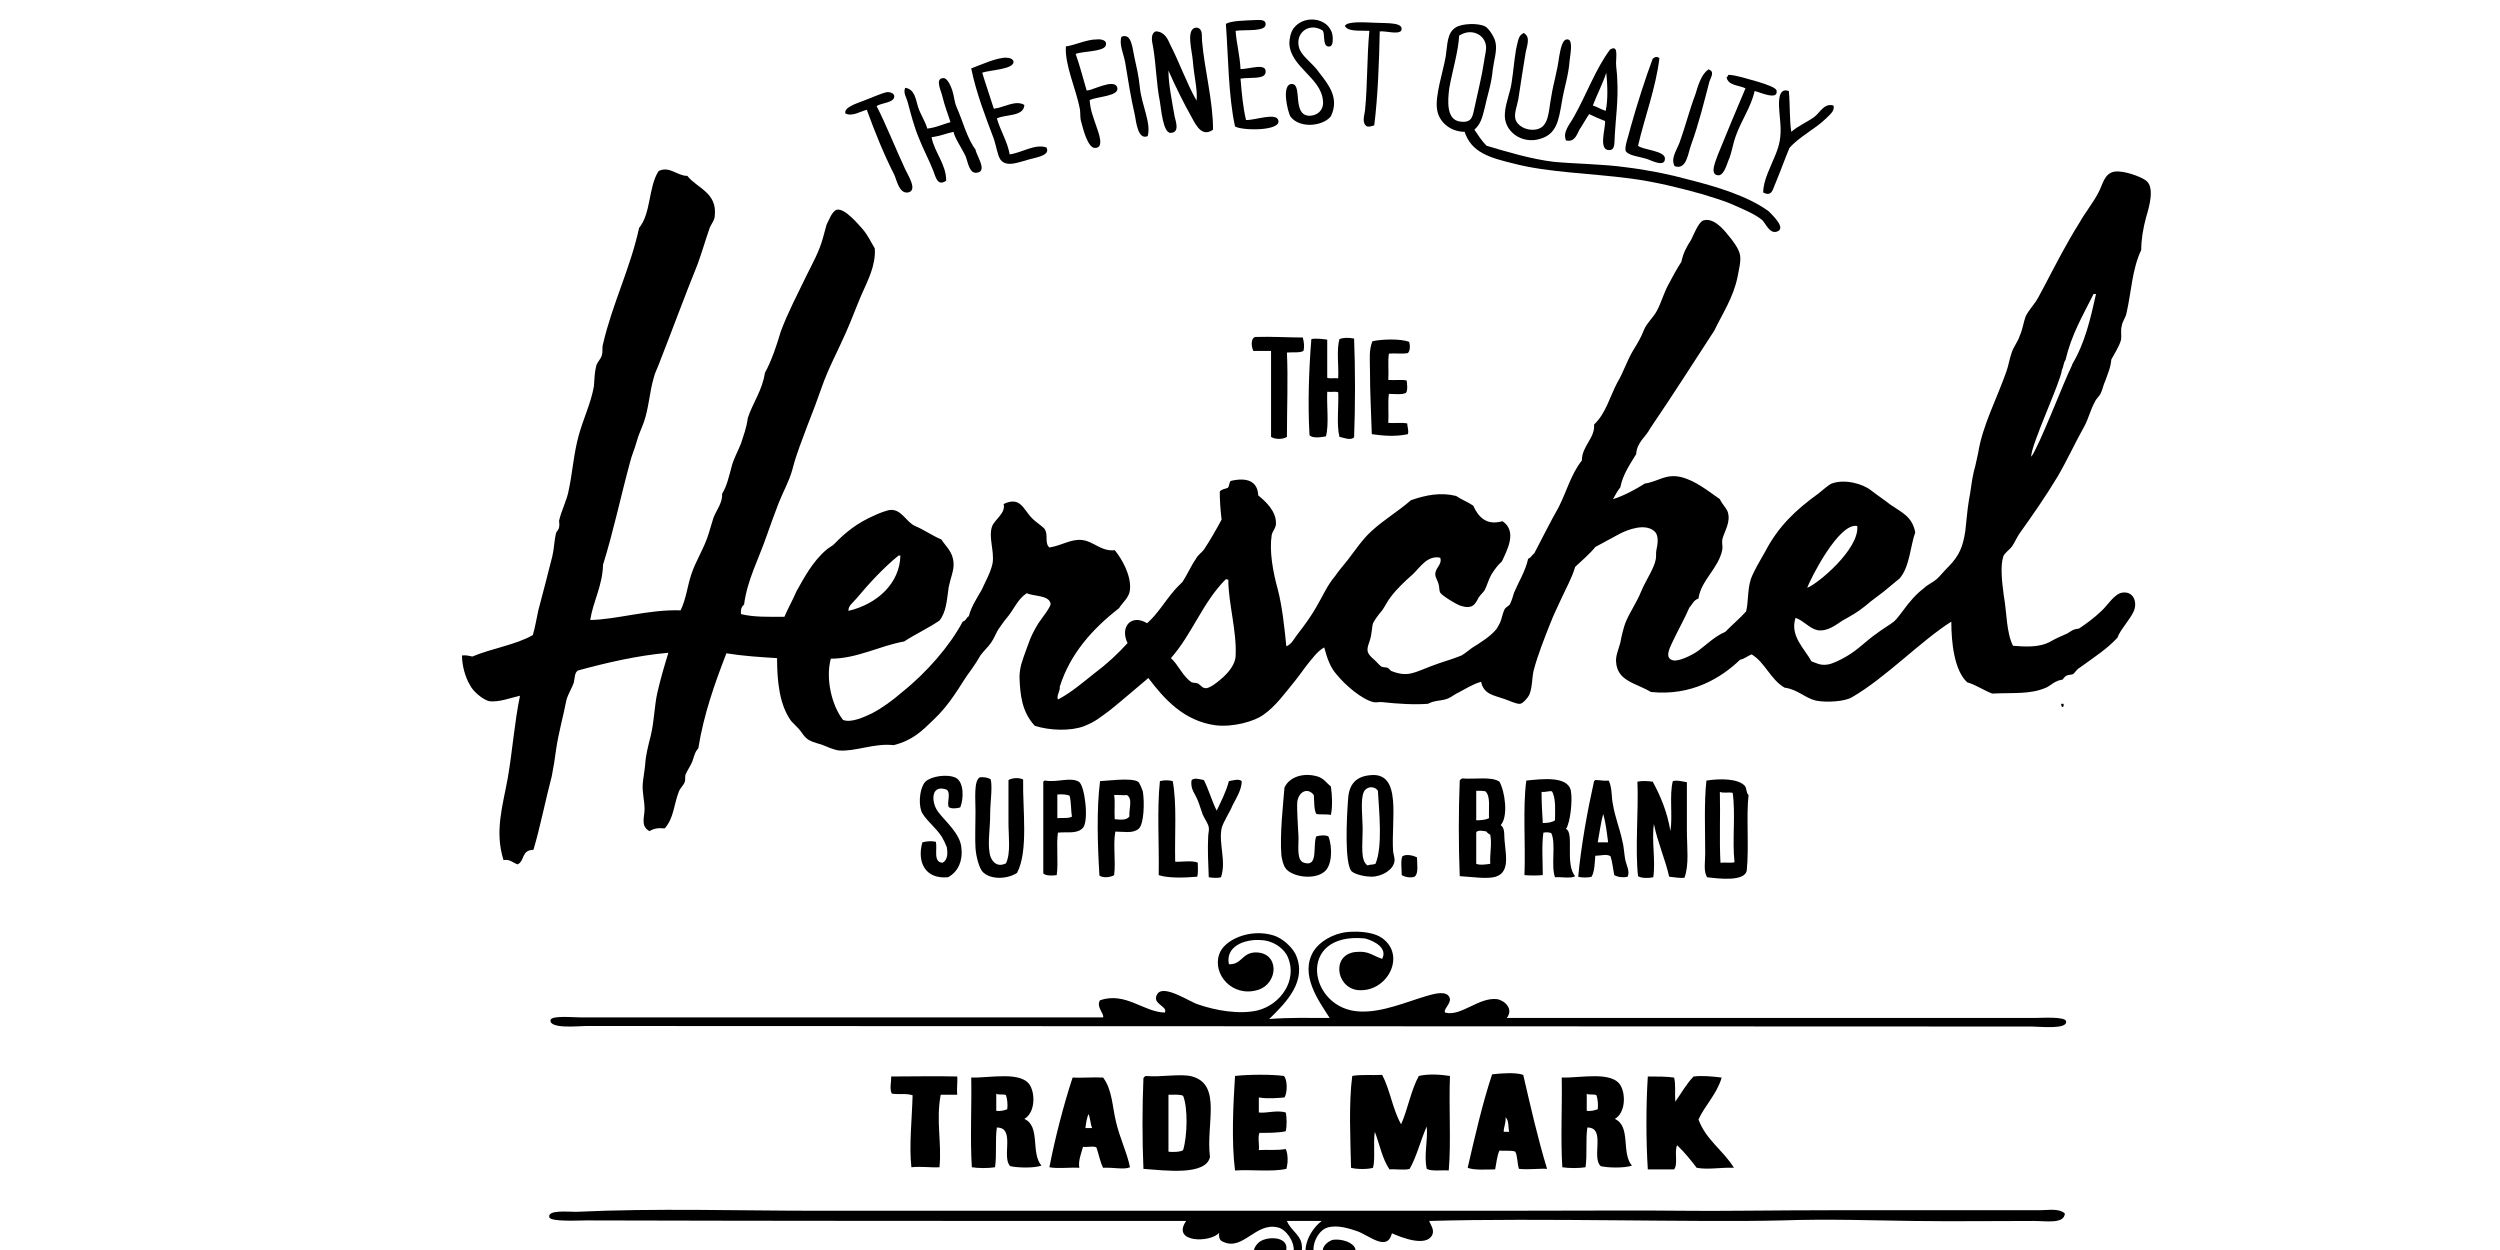 <?xml version="1.0" encoding="UTF-8" standalone="no"?>
<!-- Created with Inkscape (http://www.inkscape.org/) -->

<svg
   xmlns:dc="http://purl.org/dc/elements/1.1/"
   xmlns:cc="http://creativecommons.org/ns#"
   xmlns:rdf="http://www.w3.org/1999/02/22-rdf-syntax-ns#"
   xmlns:svg="http://www.w3.org/2000/svg"
   xmlns="http://www.w3.org/2000/svg"
   xmlns:sodipodi="http://sodipodi.sourceforge.net/DTD/sodipodi-0.dtd"
   xmlns:inkscape="http://www.inkscape.org/namespaces/inkscape"
   width="120"
   height="60"
   viewBox="0 0 31.75 15.875"
   version="1.1"
   id="svg5108"
   inkscape:version="0.92.4 (5da689c313, 2019-01-14)"
   sodipodi:docname="Herschel - poslat.svg">
  <defs
     id="defs5102">
    <clipPath
       clipPathUnits="userSpaceOnUse"
       id="clipPath175694">
      <path
         d="M 0,1064.333 H 566.929 V 0 H 0 Z"
         id="path175692"
         inkscape:connector-curvature="0" />
    </clipPath>
    <clipPath
       clipPathUnits="userSpaceOnUse"
       id="clipPath175844">
      <path
         d="m 20.134,53.23 -0.779,-7.538 29.163,-1.872 0.78,13.255 z"
         id="path175842"
         inkscape:connector-curvature="0" />
    </clipPath>
    <clipPath
       clipPathUnits="userSpaceOnUse"
       id="clipPath44">
      <path
         d="m 194.429,1138.837 h 763.817 v 184.982 H 194.429 Z"
         id="path42"
         inkscape:connector-curvature="0" />
    </clipPath>
    <clipPath
       clipPathUnits="userSpaceOnUse"
       id="clipPath32">
      <path
         d="M 0,1417.32 H 1417.32 V 0 H 0 Z"
         id="path30"
         inkscape:connector-curvature="0" />
    </clipPath>
    <clipPath
       clipPathUnits="userSpaceOnUse"
       id="clipPath32-3">
      <path
         d="M 0,1417.32 H 1417.32 V 0 H 0 Z"
         id="path30-3"
         inkscape:connector-curvature="0" />
    </clipPath>
    <clipPath
       clipPathUnits="userSpaceOnUse"
       id="clipPath34">
      <path
         d="M 0,841.89 H 595.28 V 0 H 0 Z"
         id="path32"
         inkscape:connector-curvature="0" />
    </clipPath>
    <pattern
       y="0"
       x="0"
       height="6"
       width="6"
       patternUnits="userSpaceOnUse"
       id="EMFhbasepattern" />
  </defs>
  <sodipodi:namedview
     id="base"
     pagecolor="#ffffff"
     bordercolor="#666666"
     borderopacity="1.0"
     inkscape:pageopacity="0.0"
     inkscape:pageshadow="2"
     inkscape:zoom="5.6"
     inkscape:cx="103.33237"
     inkscape:cy="11.988538"
     inkscape:document-units="mm"
     inkscape:current-layer="g1025"
     showgrid="false"
     units="px"
     showguides="true"
     inkscape:guide-bbox="true"
     inkscape:window-width="1680"
     inkscape:window-height="988"
     inkscape:window-x="-8"
     inkscape:window-y="-8"
     inkscape:window-maximized="1">
    <sodipodi:guide
       position="-4.725,0.945"
       orientation="0,1"
       id="guide5689"
       inkscape:locked="false" />
    <sodipodi:guide
       position="9.497,15.025"
       orientation="0,1"
       id="guide5691"
       inkscape:locked="false" />
    <sodipodi:guide
       position="1.228,9.733"
       orientation="1,0"
       id="guide5693"
       inkscape:locked="false" />
    <sodipodi:guide
       position="30.711,7.843"
       orientation="1,0"
       id="guide5695"
       inkscape:locked="false" />
    <sodipodi:guide
       position="16.82,13.749"
       orientation="1,0"
       id="guide5697"
       inkscape:locked="false" />
  </sodipodi:namedview>
  <g
     inkscape:label="Vrstva 1"
     inkscape:groupmode="layer"
     id="layer1"
     transform="translate(0,-281.125)">
    <g
       id="g866"
       transform="matrix(0.261,0,0,0.365,12.408,182.975)">
      <g
         id="g62"
         transform="matrix(1.353,0,0,-0.968,482.804,405.476)">
        <path
           d="m 0,0 c -5.626,0 -6.642,4.171 -6.642,7.756 0,3.753 1.016,7.985 6.642,7.985 5.545,0 6.628,-4.232 6.628,-7.985 C 6.628,4.171 5.545,0 0,0 m 0,19.143 c -8.733,0 -12.609,-4.954 -12.609,-11.387 0,-6.298 3.876,-11.207 12.609,-11.207 8.717,0 12.603,4.909 12.603,11.207 0,6.433 -3.886,11.387 -12.603,11.387 M -117.166,8.979 v 6.043 c 3.153,-0.062 7.117,0.775 7.117,-3.01 0,-3.814 -3.964,-2.977 -7.117,-3.033 m 2.362,9.678 h -8.108 V -2.932 h 5.746 v 8.309 h 4.046 c 5.81,0.185 9.043,2.647 9.043,6.635 0,5.528 -4.891,6.555 -10.727,6.645 m 22.624,0 h -5.74 V -2.932 h 17.112 V 0.62 H -92.18 Z m 23.937,-9.946 -5.392,9.946 h -6.611 l 8.853,-14.514 v -7.075 h 5.568 v 7.075 l 8.884,14.514 h -5.755 z m -92.889,-1.765 c 0,-3.651 -0.251,-6.946 -5.757,-6.946 -5.515,0 -5.766,3.295 -5.766,6.946 v 11.711 h -5.696 V 5.076 c 0,-5.618 5.045,-8.527 11.462,-8.527 6.348,0 11.38,2.909 11.38,8.527 v 13.581 h -5.623 z m -34.063,3.01 c -2.17,0.408 -4.783,0.632 -4.783,3.033 0,1.792 2.091,2.752 4.207,2.752 2.742,0 4.15,-1.149 4.365,-3.233 h 5.344 c 0,4.306 -3.959,6.635 -9.007,6.635 -5.3,0 -10.943,-2.301 -10.943,-7.131 0,-3.814 5.093,-5.21 8.675,-5.936 2.268,-0.514 6.053,-0.699 6.053,-3.267 0,-2.284 -2.998,-2.809 -5.28,-2.809 -2.939,0 -4.562,1.536 -4.355,3.953 h -5.749 c -0.254,-5.405 4.071,-7.404 10.043,-7.404 5.682,0 11.303,1.876 11.303,7.226 0,4.423 -5.867,5.26 -9.873,6.181 M 19.553,-2.932 h 4.621 v 3.959 h -4.621 z m -48.395,18.673 c 3.373,0 5.126,-1.848 5.04,-4.115 h 6.006 c -0.249,5.395 -5.009,7.517 -11.046,7.517 -7.647,0 -11.068,-5.004 -11.068,-11.387 0,-6.22 3.421,-11.207 11.068,-11.207 6.037,0 10.797,2.133 11.046,7.483 h -6.006 C -23.716,1.837 -25.469,0 -28.842,0 c -3.962,0 -4.986,4.858 -4.986,7.756 0,3.094 1.024,7.985 4.986,7.985 M -142.077,8.979 v 6.043 c 3.13,-0.062 7.129,0.775 7.129,-3.01 0,-3.814 -3.999,-2.977 -7.129,-3.033 m 2.475,9.678 h -8.171 V -2.932 h 5.696 v 8.309 h 4.133 c 5.866,0.185 9.015,2.647 9.015,6.635 0,5.528 -4.916,6.555 -10.673,6.645"
           style="fill:#000000;fill-opacity:1;fill-rule:nonzero;stroke:none"
           id="path64"
           inkscape:connector-curvature="0" />
      </g>
      <g
         id="g1025"
         transform="matrix(0.126,0,0,0.175,-35.835,238.432)">
        <g
           id="g299"
           transform="matrix(0.365,0,0,0.321,290.442,209.839)">
          <path
             inkscape:connector-curvature="0"
             style="fill:#000000;fill-opacity:1;fill-rule:nonzero;stroke:none;stroke-width:5.795"
             d="m 1133.159,324.66 c -1.292,0 -1.938,0 -2.584,0 0,0.998 0,1.996 1.938,1.996 0.646,-0.333 0.646,-0.998 0.646,-1.996 z"
             id="path108" />
          <path
             inkscape:connector-curvature="0"
             style="fill:#000000;fill-opacity:1;fill-rule:nonzero;stroke:none;stroke-width:5.795"
             d="m 1142.204,114.427 c 0,0.998 -0.646,0.665 -1.292,1.996 -5.815,6.32 -34.242,49.564 -41.994,55.219 -1.292,-5.988 31.657,-47.236 32.303,-53.556 1.938,-2.329 1.938,-4.99 3.876,-6.32 6.461,-15.967 18.09,-27.277 29.719,-40.915 1.292,0 1.938,0 2.584,0 -5.815,15.302 -11.629,30.271 -25.197,43.577 M 240.942,309.691 c -3.23,1.663 -10.337,4.99 -14.86,5.322 -4.522,0 -4.522,-1.331 -9.045,-2.994 -1.938,-0.333 -5.169,-0.333 -6.461,-0.665 -9.045,-3.326 -14.213,-10.977 -21.966,-14.969 22.612,-14.969 33.595,-34.595 58.146,-48.899 1.292,0 1.292,0.333 2.584,0.333 0,14.304 9.045,31.934 7.753,46.903 0,5.322 -7.753,10.977 -16.152,14.969 m -385.055,-50.23 c 12.921,-8.981 27.781,-18.628 44.579,-26.612 0.646,0 1.292,0 1.938,0 -0.646,16.965 -23.904,29.938 -54.916,34.263 -0.646,-2.994 5.169,-5.322 8.399,-7.651 M 914.789,214.554 c 2.584,14.304 -42.64,36.258 -52.977,38.254 3.876,-5.988 33.595,-40.583 52.977,-38.254 z M 1187.429,-4.992 c -11.629,0.998 -12.921,8.316 -17.444,12.973 -5.168,5.988 -13.567,11.975 -20.028,18.628 -13.567,12.641 -25.197,25.946 -36.826,38.92 -3.23,3.326 -5.814,6.653 -9.045,9.647 -3.876,3.326 -8.399,6.32 -10.983,9.314 -2.584,3.992 -3.23,8.316 -6.461,12.308 -1.938,3.659 -6.461,6.653 -8.399,10.312 -2.584,3.992 -3.23,7.984 -5.815,11.975 -9.691,16.3 -25.197,33.265 -29.719,50.23 -1.938,4.657 -2.584,7.651 -4.522,11.31 -2.584,6.32 -3.23,12.308 -5.168,17.63 -1.938,6.653 -2.584,12.973 -3.877,19.293 -2.584,9.979 -6.461,15.302 -17.444,21.955 -5.169,2.994 -9.691,6.32 -12.921,7.984 -3.877,1.996 -9.691,3.326 -13.568,5.655 -8.399,3.659 -15.505,8.649 -21.32,13.306 -3.23,2.329 -6.461,5.322 -10.337,7.318 -5.168,2.329 -12.275,4.657 -18.09,7.318 -11.629,4.657 -19.382,9.979 -32.303,14.304 -5.815,1.996 -14.86,4.657 -20.028,4.99 -7.753,0.665 -11.629,-0.998 -16.798,-1.996 -7.107,-7.651 -23.258,-15.967 -16.798,-26.944 8.399,1.663 14.86,6.653 23.258,7.651 10.983,0.998 20.028,-3.659 26.489,-5.988 9.045,-2.994 15.506,-4.99 23.904,-8.981 8.399,-4.324 17.444,-7.651 25.197,-11.643 3.876,-1.996 8.399,-3.992 10.983,-5.322 10.983,-6.986 11.629,-20.624 16.798,-28.608 -3.23,-9.979 -14.213,-12.308 -26.489,-17.298 -6.461,-2.994 -14.213,-5.988 -20.028,-8.649 -9.045,-4.324 -28.427,-7.318 -41.994,-4.324 -3.876,0.998 -8.399,3.659 -13.567,5.988 -25.197,10.645 -42.64,20.624 -56.208,35.593 -5.814,5.988 -12.275,12.308 -15.505,17.298 -3.877,6.653 -2.584,14.304 -5.169,20.291 -7.107,4.657 -14.86,8.316 -21.966,12.641 -11.629,2.994 -20.028,7.984 -28.427,11.643 -7.107,2.994 -21.32,6.986 -27.135,5.988 -9.045,-1.331 -3.23,-7.651 -0.646,-10.977 5.814,-7.318 13.567,-15.302 18.09,-21.622 3.23,-1.996 4.522,-4.657 9.691,-5.655 2.584,-11.31 21.32,-18.628 25.197,-30.271 0.646,-1.996 -0.646,-4.324 0,-6.32 2.584,-5.655 9.045,-10.645 5.814,-16.965 -1.938,-2.994 -5.814,-4.657 -8.399,-7.984 -11.629,-4.657 -25.197,-11.31 -40.702,-13.638 -16.798,-2.329 -23.904,2.661 -38.764,3.992 -9.691,3.659 -22.612,7.651 -33.595,9.647 2.584,-2.661 4.522,-4.99 7.753,-7.318 2.584,-7.984 10.337,-14.304 16.798,-20.624 0.646,-7.318 10.337,-10.645 14.86,-15.967 23.258,-19.959 45.225,-40.25 67.837,-60.542 8.399,-10.312 20.028,-20.291 24.55,-33.265 1.292,-4.324 3.876,-9.647 2.584,-13.638 -1.292,-3.992 -8.399,-9.314 -12.275,-11.975 -4.522,-3.326 -15.505,-11.31 -26.489,-9.314 -5.168,0.998 -10.337,8.981 -12.921,11.975 -5.169,4.657 -8.399,8.316 -10.337,13.638 -5.169,4.657 -9.691,9.647 -14.213,14.636 -4.522,4.99 -7.107,10.645 -11.629,15.634 -3.876,4.324 -10.337,7.318 -13.567,11.643 -3.23,4.99 -7.107,8.649 -11.629,12.973 -6.461,6.32 -10.337,13.638 -16.798,19.959 -7.753,8.649 -12.275,19.293 -24.55,25.946 1.292,8.316 -12.921,13.306 -12.921,22.287 -11.629,8.649 -16.152,19.293 -24.55,28.94 -9.045,9.314 -17.444,19.293 -25.843,28.608 -2.584,0.998 -3.23,2.661 -6.461,3.326 -2.584,7.318 -10.337,14.636 -14.86,20.957 -1.292,2.329 -2.584,5.322 -4.522,7.318 -1.292,0.998 -3.876,1.663 -5.168,2.661 -2.584,2.661 -3.23,6.32 -5.168,8.649 -1.292,1.331 -2.584,2.994 -3.876,3.992 -6.461,4.657 -16.798,8.316 -25.843,11.643 -3.876,1.663 -7.107,3.326 -10.983,4.657 -10.983,2.661 -20.674,3.992 -32.303,6.653 -18.09,3.992 -24.551,6.986 -41.994,2.994 -1.292,-0.333 -1.938,-1.331 -3.876,-1.996 -1.938,-0.333 -5.168,-0.333 -6.461,-0.665 -1.938,-0.665 -5.169,-2.994 -7.753,-4.324 -9.691,-4.657 -7.753,-6.653 -4.522,-12.308 1.938,-3.326 1.938,-7.984 3.23,-10.312 1.938,-2.329 5.815,-5.322 9.691,-7.984 3.23,-2.661 5.815,-5.988 9.045,-8.316 6.461,-4.99 14.86,-9.647 23.258,-13.971 7.753,-4.324 15.506,-11.975 29.073,-10.312 2.584,4.324 -5.815,6.32 -5.168,10.645 0,1.331 1.938,2.994 3.23,5.322 1.292,1.996 0.646,4.324 1.938,5.655 1.938,1.996 17.444,7.318 20.674,7.984 13.567,2.661 16.152,-0.665 20.028,-4.99 1.938,-1.663 5.169,-3.326 6.461,-4.657 2.584,-2.994 3.876,-6.32 7.107,-9.647 3.23,-2.994 6.461,-5.655 10.983,-7.984 5.169,-6.653 16.798,-18.628 0.646,-24.948 -17.444,2.994 -25.843,-2.994 -31.011,-9.647 -5.815,-2.329 -12.275,-3.659 -18.09,-5.988 -16.152,-2.329 -31.657,-0.665 -47.809,2.661 -13.567,6.986 -28.427,11.975 -41.348,18.961 -9.691,4.99 -17.444,11.975 -25.843,18.296 -4.522,3.326 -9.045,6.32 -12.921,9.647 -9.045,6.32 -12.921,12.308 -20.028,19.293 -5.815,5.988 -12.921,11.643 -20.028,16.965 -3.23,2.329 -5.815,5.988 -11.629,7.318 -1.938,-11.643 -4.522,-25.281 -9.045,-35.26 -5.169,-10.977 -9.045,-23.618 -6.461,-33.597 0.646,-2.329 5.169,-4.99 4.522,-7.651 0,-7.318 -10.983,-13.306 -18.736,-16.965 -0.646,-8.981 -12.275,-11.31 -29.073,-8.981 -1.938,0.998 -1.292,3.326 -3.23,4.324 -3.23,0.665 -7.107,0.998 -8.399,2.329 0,5.322 0.646,11.31 1.938,17.298 -5.815,6.32 -12.275,12.973 -18.736,18.628 -2.584,1.996 -6.461,3.326 -8.399,5.655 -5.169,4.324 -9.045,9.647 -14.213,14.304 -3.23,1.996 -7.107,3.992 -9.691,5.988 -9.691,6.653 -16.798,13.971 -27.781,19.626 -16.798,-5.988 -29.073,2.329 -20.674,12.308 -10.337,6.653 -21.966,12.973 -34.888,18.628 -12.275,5.655 -24.551,11.975 -38.764,16.3 -1.938,-2.329 2.584,-5.322 1.938,-7.984 10.983,-20.291 34.241,-35.593 62.668,-48.566 3.876,-3.659 10.983,-6.653 11.629,-11.643 1.292,-8.981 -9.045,-19.293 -16.152,-24.283 -14.213,0.998 -22.612,-5.655 -34.888,-6.32 -11.629,-0.665 -20.674,3.326 -34.242,4.657 -5.169,-2.661 -1.292,-7.318 -4.522,-10.977 -1.292,-1.663 -9.045,-4.324 -13.567,-6.986 -9.691,-5.655 -12.275,-13.971 -30.365,-8.981 2.584,5.655 -9.691,9.647 -12.275,13.971 -3.876,6.653 2.584,14.969 0.646,22.62 -1.938,5.655 -7.753,11.643 -11.629,16.632 -5.169,5.322 -10.983,10.312 -13.567,16.3 -2.584,0.665 -2.584,2.661 -6.461,3.326 -13.567,14.969 -38.118,31.601 -64.607,43.909 -9.045,4.657 -20.674,9.647 -31.657,12.973 -8.399,2.329 -21.966,5.988 -30.365,3.992 -11.629,-8.649 -18.736,-25.281 -12.921,-37.922 27.781,0 51.685,-7.984 77.528,-10.645 12.275,-4.657 25.843,-8.316 37.472,-12.973 7.107,-5.322 7.753,-12.308 9.691,-20.624 1.938,-5.655 5.815,-10.645 5.169,-14.969 -0.646,-6.986 -7.753,-9.979 -12.921,-14.636 -9.691,-2.329 -18.09,-5.988 -27.781,-8.316 -9.691,-2.661 -14.213,-10.312 -25.843,-9.979 -3.23,0 -13.567,2.329 -16.798,3.326 -18.736,4.657 -31.657,10.977 -42.64,17.63 -1.938,1.331 -5.169,1.996 -8.399,3.659 -14.86,7.318 -23.904,17.63 -31.657,25.614 -3.876,5.322 -9.045,10.645 -12.921,15.967 -15.506,0 -32.303,0.333 -45.871,-1.663 -0.646,-2.994 0.646,-4.657 3.23,-5.988 3.23,-14.969 15.506,-28.275 23.904,-42.579 3.876,-6.653 8.399,-13.638 12.921,-20.624 4.522,-6.653 10.983,-13.306 14.213,-20.291 4.522,-10.312 10.337,-18.296 16.152,-27.61 5.169,-7.651 10.337,-15.634 14.86,-23.285 7.107,-11.975 17.444,-22.953 25.843,-34.263 5.815,-7.651 10.337,-14.969 16.152,-22.953 6.461,-8.649 15.506,-18.296 14.213,-28.94 -4.522,-4.324 -7.107,-7.984 -12.921,-11.975 -5.169,-3.326 -18.736,-12.973 -27.135,-11.975 -5.169,0.665 -9.045,7.318 -10.983,9.314 -1.292,2.994 -2.584,5.655 -3.876,8.316 -3.876,8.316 -10.983,15.634 -17.444,23.285 -9.045,10.977 -20.028,23.285 -27.135,34.595 -4.522,8.981 -9.691,17.963 -16.798,25.614 -2.584,10.645 -12.921,18.628 -18.09,27.942 -1.292,6.32 -4.522,10.645 -7.107,15.634 -3.23,4.99 -8.399,9.979 -10.337,15.302 -2.584,5.322 -4.522,10.977 -9.691,15.967 0.646,5.322 -5.815,9.979 -9.045,14.636 -1.938,3.326 -3.23,6.653 -5.169,9.979 -4.522,8.981 -14.213,17.298 -18.736,25.946 -3.876,6.986 -5.169,14.636 -10.983,21.622 -33.595,-0.665 -67.191,5.655 -95.618,5.988 3.23,-11.975 12.921,-20.957 13.567,-34.263 10.983,-20.624 18.736,-42.246 28.427,-63.203 1.938,-4.657 5.169,-8.649 7.107,-12.973 1.938,-4.324 5.169,-7.984 7.753,-12.308 5.169,-8.649 5.815,-18.296 10.337,-27.277 1.292,-3.326 4.522,-6.653 6.461,-9.979 13.567,-20.291 26.489,-40.915 40.056,-60.542 4.522,-7.318 7.753,-13.971 12.275,-21.622 1.292,-2.661 5.815,-5.322 5.815,-8.316 2.584,-14.304 -18.736,-16.965 -29.073,-24.616 -10.983,0 -18.736,-6.32 -30.365,-2.994 -10.983,9.979 -7.753,25.946 -20.674,35.26 -9.045,24.616 -28.427,47.236 -38.118,71.852 -1.292,2.329 0,4.657 -1.292,6.986 -0.646,1.996 -4.522,3.992 -5.815,6.32 -1.938,4.324 -1.938,8.316 -2.584,12.973 -3.23,10.645 -11.629,20.624 -16.152,30.603 -5.169,10.977 -6.461,22.62 -10.337,33.265 -1.938,6.653 -7.753,12.641 -10.337,19.293 0,1.331 0.646,2.661 0,3.992 0,1.331 -2.584,2.661 -3.23,3.659 -1.938,4.657 -1.938,9.647 -3.876,14.304 -5.169,11.975 -9.691,22.287 -14.86,33.597 -1.938,4.99 -3.23,10.312 -5.815,15.302 -17.444,5.988 -43.932,8.316 -63.961,13.306 -3.23,-0.333 -6.461,-0.998 -10.983,-0.665 0,5.988 3.23,13.306 8.399,18.296 3.23,3.992 13.567,8.981 20.028,9.979 10.337,0.998 24.551,-2.329 32.949,-3.326 -5.815,16.3 -7.753,33.265 -12.921,50.895 -5.169,16.965 -14.213,32.932 -4.522,50.895 7.107,-0.665 9.691,1.663 14.86,2.661 7.753,-1.996 3.876,-8.981 16.798,-8.981 7.107,-13.971 12.921,-31.269 19.382,-45.572 1.938,-5.655 3.23,-10.645 4.522,-16.3 2.584,-10.645 7.753,-20.957 10.983,-30.936 1.938,-3.992 5.815,-7.318 7.753,-10.645 1.292,-2.994 0.646,-6.32 4.522,-7.651 29.073,-4.657 62.668,-9.314 95.618,-10.977 -3.876,7.318 -8.399,16.3 -11.629,24.616 -3.23,8.316 -3.23,17.63 -7.107,26.944 -2.584,5.988 -5.169,11.643 -5.815,17.63 -0.646,3.992 -1.938,7.983 -2.584,11.975 -0.646,5.322 1.938,10.645 1.938,15.634 0,4.99 -4.522,10.645 5.169,13.638 5.169,-1.663 8.399,-1.996 16.152,-1.663 9.691,-6.32 9.691,-14.969 14.86,-22.62 1.292,-2.329 5.169,-3.992 6.461,-6.32 0.646,-1.331 0,-2.994 0.646,-4.324 1.938,-2.661 5.169,-5.322 7.107,-7.984 1.938,-2.994 2.584,-5.988 6.461,-8.316 5.815,-21.289 17.444,-40.25 29.719,-58.878 17.444,1.663 35.534,2.329 53.623,2.994 0,14.636 2.584,28.94 14.86,38.92 1.938,1.331 5.815,3.326 7.753,4.657 3.23,1.996 5.169,4.324 7.753,5.655 3.876,2.329 10.983,3.326 16.798,4.324 5.815,1.331 12.921,3.326 18.736,3.659 17.444,0.665 36.826,-4.657 57.5,-3.326 20.028,-2.994 29.719,-8.649 41.994,-15.634 9.045,-4.99 16.152,-10.312 21.966,-15.302 6.461,-5.322 11.629,-10.977 18.736,-16.3 3.23,-2.661 6.461,-5.655 9.045,-8.316 3.23,-2.661 7.753,-4.99 10.983,-7.651 3.23,-2.661 5.169,-5.655 7.753,-8.316 3.23,-2.661 5.815,-4.99 9.691,-7.651 7.107,-4.99 10.983,-11.31 20.674,-14.969 5.815,1.996 23.904,0.998 25.197,6.653 0,1.996 -9.045,8.649 -12.921,11.975 -3.876,3.659 -8.399,8.649 -10.337,12.308 -1.938,3.326 -5.169,7.984 -6.461,10.645 -1.938,2.994 -3.23,6.986 -3.23,10.312 0.646,11.31 2.584,21.622 16.152,30.271 16.152,2.994 37.472,3.326 51.685,0.333 12.921,-2.994 16.798,-5.322 27.135,-9.647 14.213,-6.653 29.073,-14.304 41.348,-20.291 16.798,12.973 37.472,26.612 71.067,29.273 18.09,1.331 41.348,-2.329 51.039,-6.653 12.275,-4.99 22.612,-13.306 32.303,-20.291 5.169,-3.659 9.691,-7.651 14.213,-10.977 5.168,-3.659 10.337,-7.984 17.444,-10.312 3.23,6.986 6.461,12.308 12.921,16.632 9.691,6.986 27.135,15.634 39.41,17.298 3.23,0.333 6.461,-0.333 9.691,0 15.506,0.998 32.949,1.663 47.809,0.998 7.107,-2.329 14.86,-1.663 21.32,-3.326 3.876,-0.998 7.107,-2.661 10.983,-3.659 7.753,-2.329 14.213,-4.99 23.904,-6.653 2.584,7.651 12.921,8.316 24.551,10.645 5.168,0.998 12.921,3.326 16.798,2.994 3.23,-0.333 8.399,-3.992 9.691,-5.655 3.23,-4.657 2.584,-9.979 4.522,-14.969 4.522,-9.979 11.629,-20.291 17.444,-28.94 3.876,-5.988 8.399,-10.977 11.629,-15.302 5.169,-6.653 11.629,-13.306 14.86,-19.959 7.753,-4.324 15.506,-7.984 21.32,-12.308 8.399,-2.661 16.798,-5.322 25.197,-7.984 9.691,-2.994 27.135,-6.653 36.826,-1.996 5.815,2.661 3.877,8.316 2.584,11.975 -0.646,1.663 0,3.659 -0.646,5.655 -1.938,5.988 -10.337,12.641 -15.505,19.959 -4.522,6.653 -12.275,12.973 -16.798,19.626 -1.938,3.326 -3.876,7.651 -5.168,11.975 -1.938,3.992 -5.169,8.649 -4.522,11.975 1.292,11.975 20.674,12.973 36.826,18.628 42.64,2.661 74.297,-8.649 94.326,-19.959 5.168,-0.665 7.753,-2.329 12.275,-3.326 14.213,4.99 20.028,15.634 34.888,20.624 13.567,0.998 21.32,6.32 32.949,7.984 10.983,1.331 30.365,0.665 38.118,-1.996 35.534,-11.975 73.005,-34.928 105.309,-46.903 0,13.306 3.23,30.271 16.798,37.589 9.691,1.663 17.444,4.99 26.489,6.986 21.32,-0.665 40.056,0.665 56.854,-3.659 3.23,-0.665 7.107,-2.994 11.629,-3.992 1.938,-0.665 3.877,-0.665 5.815,-0.998 1.292,-0.665 1.938,-1.663 3.876,-2.329 1.938,-0.665 5.169,-0.665 7.107,-0.998 2.584,-0.998 3.876,-2.994 7.107,-3.992 14.86,-6.32 29.073,-11.643 40.056,-18.628 2.584,-4.657 13.567,-11.31 17.444,-16.632 3.876,-5.655 -0.646,-12.308 -12.275,-11.31 -8.399,0.665 -16.152,8.316 -21.966,11.31 -8.399,4.657 -15.506,7.651 -23.904,10.977 -6.461,0.333 -8.399,1.663 -12.275,2.994 -6.461,1.663 -14.213,3.659 -18.736,5.322 -10.983,3.326 -25.197,2.994 -38.764,2.329 -7.107,-8.316 -6.461,-20.291 -9.691,-30.936 -1.938,-8.316 -3.876,-18.296 -0.646,-24.283 1.292,-2.329 6.461,-3.992 9.691,-6.653 2.584,-2.329 4.522,-4.99 7.107,-7.318 14.213,-11.643 28.427,-23.618 40.702,-35.593 10.337,-10.312 18.736,-21.289 28.427,-31.269 4.522,-4.99 6.461,-10.312 10.983,-14.969 1.292,-1.996 5.168,-3.659 6.461,-5.655 1.938,-2.329 2.584,-4.99 4.522,-7.318 2.584,-4.324 5.815,-8.316 6.461,-13.306 3.23,-3.659 8.399,-7.984 10.337,-12.308 0.646,-2.661 -0.646,-5.655 0.646,-8.316 0.646,-2.994 4.522,-5.655 5.168,-8.316 5.168,-13.306 5.815,-26.944 15.506,-38.92 0,-6.32 1.938,-13.306 5.168,-20.291 3.23,-6.32 9.691,-18.961 -0.646,-22.953 -5.815,-2.329 -22.612,-5.988 -32.303,-5.322"
             id="path110" />
          <path
             inkscape:connector-curvature="0"
             style="fill:#000000;fill-opacity:1;fill-rule:nonzero;stroke:none;stroke-width:5.795"
             d="m 302.318,-36.594 c -1.938,-5.322 -25.197,0 -34.242,-0.333 -3.23,-7.984 -4.522,-16.632 -5.815,-25.614 9.691,-0.998 25.197,0.665 26.489,-3.659 1.938,-6.653 -18.09,-1.996 -26.489,-2.329 -0.646,-8.316 -4.522,-16.632 -5.168,-23.618 9.691,-0.998 33.595,0.998 31.657,-4.657 -0.646,-2.661 -7.753,-1.996 -12.275,-1.996 -10.337,0.333 -23.904,0.333 -29.719,2.329 2.584,19.959 2.584,44.575 9.691,63.535 7.107,2.661 48.455,2.994 45.871,-3.659 z"
             id="path112" />
          <path
             inkscape:connector-curvature="0"
             style="fill:#000000;fill-opacity:1;fill-rule:nonzero;stroke:none;stroke-width:5.795"
             d="m 357.88,-39.255 c 9.045,-10.977 -1.938,-19.293 -12.275,-26.944 -6.461,-5.655 -16.798,-9.314 -20.674,-14.304 -6.461,-9.647 9.045,-17.298 23.904,-11.975 3.23,1.331 0,9.314 5.815,9.979 5.815,0.665 5.168,-3.659 5.168,-5.322 -0.646,-11.975 -29.073,-15.302 -41.348,-5.988 -3.23,2.661 -4.522,6.653 -4.522,9.314 0.646,14.636 33.595,21.289 35.534,35.593 1.292,5.988 -6.461,9.647 -15.506,9.314 -16.798,-0.998 -6.461,-18.961 -16.798,-19.626 -12.275,-0.665 -5.168,17.298 -1.938,20.291 10.337,7.651 34.888,5.655 42.64,-0.333 z"
             id="path114" />
          <path
             inkscape:connector-curvature="0"
             style="fill:#000000;fill-opacity:1;fill-rule:nonzero;stroke:none;stroke-width:5.795"
             d="m 395.998,-32.935 c 3.876,0.333 5.169,-0.333 7.753,-0.665 3.876,-17.963 5.169,-39.585 5.815,-58.213 7.107,-0.333 18.736,1.996 22.612,-0.333 3.876,-5.322 -14.213,-4.657 -26.489,-4.99 -13.567,-0.333 -31.011,-0.998 -32.949,1.996 3.23,3.659 15.506,2.661 25.843,2.994 -2.584,15.634 -1.938,33.597 -4.522,48.899 -0.646,3.659 -3.876,7.984 1.938,10.312 z"
             id="path116" />
          <path
             inkscape:connector-curvature="0"
             style="fill:#000000;fill-opacity:1;fill-rule:nonzero;stroke:none;stroke-width:5.795"
             d="m 483.217,-56.885 c 3.23,-10.645 9.691,-22.953 10.337,-32.267 12.921,-4.99 27.135,-0.665 28.427,6.32 0.646,2.661 -1.292,5.988 -1.938,9.314 -2.584,9.979 -6.461,18.628 -9.691,27.61 -2.584,5.988 -1.938,10.977 -15.506,9.979 -14.86,-0.998 -13.567,-12.641 -11.629,-20.957 z m 16.152,27.277 c 7.107,12.641 25.843,15.967 51.685,19.626 36.826,5.655 81.404,5.988 124.045,9.314 25.843,1.996 51.039,5.655 75.59,9.647 12.275,2.329 23.258,3.992 34.242,6.986 10.337,2.661 21.32,5.322 29.073,8.981 3.876,1.996 7.753,8.649 15.505,7.318 C 841.137,30.268 823.048,20.954 821.109,19.623 798.497,9.977 765.548,4.322 736.475,-0.003 715.801,-3.329 693.188,-5.99 669.93,-7.654 c -24.55,-1.996 -49.747,-1.996 -75.59,-3.326 -24.55,-1.663 -50.393,-6.32 -71.713,-9.979 -5.169,-2.994 -9.045,-6.653 -12.921,-9.979 6.461,-3.326 8.399,-7.318 10.983,-13.638 2.584,-7.318 7.107,-14.636 8.399,-23.285 1.292,-5.988 4.522,-11.643 3.23,-16.3 -0.646,-3.659 -7.107,-9.314 -10.983,-10.645 -7.107,-2.329 -25.197,-1.996 -31.657,0.665 -9.045,3.326 -8.399,10.645 -10.337,17.963 -2.584,8.981 -11.629,24.616 -9.045,32.932 1.938,7.651 14.213,13.638 29.073,13.638 z"
             id="path118" />
          <path
             inkscape:connector-curvature="0"
             style="fill:#000000;fill-opacity:1;fill-rule:nonzero;stroke:none;stroke-width:5.795"
             d="m 233.189,-30.939 c 0,-17.963 -9.045,-37.256 -11.629,-54.887 -0.646,-3.326 1.292,-7.318 -5.169,-8.316 -12.921,-0.333 -5.169,14.636 -4.522,20.957 1.292,9.647 5.169,17.63 3.876,24.283 -10.337,-10.645 -18.09,-23.618 -27.781,-34.595 -2.584,-3.659 -6.461,-8.316 -15.506,-8.316 -5.815,1.663 -3.876,5.988 -2.584,9.979 3.23,11.643 3.23,21.955 7.107,33.597 1.292,4.324 3.23,18.961 10.983,19.293 10.337,0 5.815,-6.986 4.522,-10.312 -2.584,-8.981 -6.461,-19.626 -6.461,-28.275 6.461,8.649 16.152,20.291 25.197,29.605 4.522,4.99 10.983,11.643 21.966,6.986 z"
             id="path120" />
          <path
             inkscape:connector-curvature="0"
             style="fill:#000000;fill-opacity:1;fill-rule:nonzero;stroke:none;stroke-width:5.795"
             d="m 563.975,-78.84 c 1.292,-3.992 5.168,-9.314 -1.292,-11.643 0,0 0,-0.333 -0.646,-0.333 -0.646,0.333 -1.938,0.333 -2.584,0.998 -3.23,0.998 -4.522,6.32 -5.815,9.647 -1.938,6.986 -2.584,12.641 -4.522,19.959 -1.292,5.988 -6.461,12.641 -7.107,18.961 -1.938,11.31 18.09,19.626 37.472,15.967 17.444,-2.994 19.382,-11.643 22.612,-22.287 2.584,-9.647 7.107,-16.3 8.399,-26.279 1.292,-5.655 3.23,-12.641 -1.938,-12.973 -5.815,-0.665 -7.753,6.32 -9.045,10.312 -2.584,10.977 -5.815,15.634 -8.399,24.948 -3.23,9.314 -1.938,19.626 -17.444,20.624 -9.691,0.665 -19.382,-2.661 -20.674,-6.986 -1.292,-2.994 1.938,-7.984 3.23,-11.975 2.584,-9.979 5.169,-19.959 7.753,-28.94 z"
             id="path122" />
          <path
             inkscape:connector-curvature="0"
             style="fill:#000000;fill-opacity:1;fill-rule:nonzero;stroke:none;stroke-width:5.795"
             d="m 150.493,-39.92 c 1.292,3.992 3.23,15.634 13.567,12.973 3.876,-8.316 -6.461,-18.961 -8.399,-30.603 -1.292,-7.318 -3.23,-11.643 -5.815,-18.628 -1.938,-4.657 -2.584,-14.969 -13.567,-12.308 -2.584,4.657 1.938,9.979 3.876,15.634 3.23,11.31 5.815,21.622 10.337,32.932 z"
             id="path124" />
          <path
             inkscape:connector-curvature="0"
             style="fill:#000000;fill-opacity:1;fill-rule:nonzero;stroke:none;stroke-width:5.795"
             d="m 131.757,-57.218 c -3.23,-5.655 -27.135,2.329 -32.303,1.996 -3.876,-7.651 -7.107,-15.302 -11.629,-22.62 6.461,-1.663 29.073,-1.331 31.657,-4.99 2.584,-3.659 -5.169,-4.324 -9.691,-3.992 -10.337,0 -23.258,3.659 -32.303,4.324 -1.292,11.643 10.983,26.612 14.86,38.92 0.646,2.329 0,5.322 1.292,7.651 1.938,4.324 7.107,16.632 14.86,16.3 9.691,0 3.876,-8.981 1.292,-13.306 -3.23,-5.655 -6.461,-9.979 -7.107,-16.3 7.753,-2.329 32.303,-2.329 29.073,-7.984 z"
             id="path126" />
          <path
             inkscape:connector-curvature="0"
             style="fill:#000000;fill-opacity:1;fill-rule:nonzero;stroke:none;stroke-width:5.795"
             d="m 648.61,-42.581 c -5.168,-0.998 -8.399,-2.329 -13.567,-3.326 4.522,-6.986 10.337,-13.306 14.213,-20.291 1.292,6.986 1.938,16.965 -0.646,23.618 z m 4.522,-37.922 c -15.506,12.308 -25.197,28.275 -38.118,41.581 -3.876,4.324 -12.275,9.314 -8.399,14.636 9.045,1.331 11.629,-3.659 14.213,-6.653 3.876,-3.326 7.107,-6.986 10.337,-9.647 5.814,1.663 10.983,2.994 16.798,4.324 0.646,4.657 -7.753,18.628 5.168,17.963 5.815,-0.333 4.522,-4.99 5.168,-9.647 0.646,-7.984 3.876,-21.955 2.584,-33.597 0,-3.992 -1.292,-7.651 -1.292,-10.645 0,-4.324 2.584,-11.643 -6.461,-8.316 z"
             id="path128" />
          <path
             inkscape:connector-curvature="0"
             style="fill:#000000;fill-opacity:1;fill-rule:nonzero;stroke:none;stroke-width:5.795"
             d="m 698.357,-74.848 c -7.107,10.977 -16.798,28.608 -23.258,42.246 -1.938,4.99 -7.107,12.641 -5.169,14.969 2.584,2.661 13.567,3.326 21.32,4.657 4.522,0.665 19.382,5.655 20.028,0.333 1.292,-5.322 -23.258,-5.655 -28.427,-8.316 7.107,-17.963 18.736,-35.593 22.612,-54.221 -3.23,-1.996 -7.107,0.333 -7.107,0.333 z"
             id="path130" />
          <path
             inkscape:connector-curvature="0"
             style="fill:#000000;fill-opacity:1;fill-rule:nonzero;stroke:none;stroke-width:5.795"
             d="m 8.358,-12.311 c 6.461,4.99 20.028,1.331 31.011,-0.333 9.045,-1.331 21.966,-2.661 17.444,-7.318 -12.275,-2.329 -25.843,3.326 -38.764,4.324 -2.584,-8.316 -9.691,-14.304 -13.567,-22.287 9.691,-2.661 28.427,-0.998 29.073,-8.316 -9.045,-3.326 -21.966,1.663 -32.303,2.329 -3.876,-7.318 -9.045,-15.967 -12.275,-22.287 6.461,-1.663 35.534,-1.996 32.949,-7.318 -0.646,-0.998 -3.23,-1.996 -7.107,-1.996 -9.691,-0.333 -28.427,4.657 -37.472,6.653 5.169,14.969 15.506,30.603 23.904,43.577 2.584,4.324 3.876,10.312 7.107,12.973 z"
             id="path132" />
          <path
             inkscape:connector-curvature="0"
             style="fill:#000000;fill-opacity:1;fill-rule:nonzero;stroke:none;stroke-width:5.795"
             d="m 739.059,-21.625 c 8.399,-13.638 13.567,-26.279 19.382,-39.252 1.292,-2.329 5.814,-5.988 -0.646,-7.318 h -0.646 c -7.107,2.994 -10.337,8.981 -13.567,15.302 -6.461,9.979 -10.983,20.624 -16.798,29.938 -3.23,4.99 -9.691,9.979 -5.168,14.636 12.921,2.661 14.213,-8.649 17.444,-13.306 z"
             id="path134" />
          <path
             inkscape:connector-curvature="0"
             style="fill:#000000;fill-opacity:1;fill-rule:nonzero;stroke:none;stroke-width:5.795"
             d="m 768.132,-2.664 c 6.461,-0.333 9.045,-7.984 11.629,-10.977 2.584,-4.324 3.876,-9.314 6.461,-13.306 5.815,-9.647 16.152,-17.963 20.028,-27.942 5.168,0.665 24.55,5.988 23.258,0 0,-1.996 -10.337,-3.992 -19.382,-5.655 -12.275,-1.996 -22.612,-3.992 -30.365,-4.324 -2.584,-0.333 -1.292,1.331 -3.23,1.331 1.292,5.322 12.921,4.99 20.028,6.986 -9.691,13.306 -19.382,26.944 -29.073,40.915 -1.292,2.661 -10.337,12.973 0.646,12.973 z"
             id="path136" />
          <path
             inkscape:connector-curvature="0"
             style="fill:#000000;fill-opacity:1;fill-rule:nonzero;stroke:none;stroke-width:5.795"
             d="m -28.468,-14.307 c 2.584,3.992 3.876,10.977 12.275,9.979 10.983,-0.998 -1.292,-10.977 -1.938,-14.304 -9.045,-6.986 -13.567,-17.963 -20.028,-26.279 -2.584,-3.659 -2.584,-6.986 -4.522,-10.312 -1.292,-2.329 -5.169,-7.984 -9.691,-7.651 -9.045,0.333 -1.938,7.984 -0.646,11.643 2.584,6.32 5.815,10.645 8.399,15.634 -8.399,1.331 -14.86,3.326 -24.551,3.992 -1.938,-4.324 -7.107,-8.649 -9.691,-13.306 -2.584,-4.657 -3.23,-10.977 -13.567,-11.975 -2.584,2.994 1.292,5.988 2.584,8.981 3.23,6.986 6.461,14.636 11.629,21.955 5.169,7.651 11.629,14.636 15.506,20.624 2.584,3.992 4.522,9.647 13.567,5.988 0,-10.312 -12.275,-17.298 -15.506,-26.944 9.045,-0.665 15.506,-2.329 23.258,-3.326 1.292,3.992 9.045,10.312 12.921,15.302 z"
             id="path138" />
          <path
             inkscape:connector-curvature="0"
             style="fill:#000000;fill-opacity:1;fill-rule:nonzero;stroke:none;stroke-width:5.795"
             d="m 881.84,-37.924 c 3.23,-1.996 9.691,-4.657 7.753,-7.984 -9.691,-1.663 -14.213,4.324 -20.028,6.986 -7.753,3.326 -17.444,5.655 -24.551,9.314 -1.938,-6.653 -1.292,-16.965 -2.584,-25.281 -14.859,-2.994 -9.691,12.641 -9.045,19.626 1.292,9.314 -1.292,14.304 -5.168,19.959 -5.168,7.651 -12.921,15.634 -12.921,23.285 9.691,2.994 10.337,-2.661 12.921,-5.655 5.168,-7.318 10.983,-16.632 14.86,-21.955 10.337,-6.986 27.135,-11.643 38.764,-18.296 z"
             id="path140" />
          <path
             inkscape:connector-curvature="0"
             style="fill:#000000;fill-opacity:1;fill-rule:nonzero;stroke:none;stroke-width:5.795"
             d="m -133.13,-43.247 c 8.399,13.638 18.09,27.61 29.073,40.25 2.584,3.326 5.169,11.643 14.213,10.977 10.983,-0.998 0.646,-10.312 -2.584,-14.304 C -102.765,-19.296 -113.102,-34.598 -122.793,-45.575 c 5.169,-1.996 18.736,-1.996 18.736,-5.988 0,-1.996 -4.522,-2.661 -7.107,-2.661 -5.169,0.333 -17.444,3.659 -25.197,5.322 -9.045,1.996 -21.32,4.324 -19.382,7.983 7.753,1.996 15.506,-1.331 22.612,-2.329 z"
             id="path142" />
          <path
             inkscape:connector-curvature="0"
             style="fill:#000000;fill-opacity:1;fill-rule:nonzero;stroke:none;stroke-width:5.795"
             d="m 328.807,106.111 c 1.292,-2.661 0.646,-5.322 -0.646,-8.316 -14.859,0 -32.949,-0.665 -50.393,-0.333 -5.169,0.998 -3.876,6.32 -1.938,8.649 h 18.736 v 53.223 c 3.876,1.663 12.921,1.663 16.798,0 0,-17.298 1.292,-35.926 0,-52.225 6.461,-0.333 13.567,0.333 17.444,-0.998 z"
             id="path144" />
          <path
             inkscape:connector-curvature="0"
             style="fill:#000000;fill-opacity:1;fill-rule:nonzero;stroke:none;stroke-width:5.795"
             d="m 366.925,159.335 c 5.168,0.665 11.629,2.329 15.506,0.333 1.292,-19.293 1.292,-42.911 0,-61.207 -5.815,-0.665 -10.983,-0.665 -15.506,0.333 -3.23,6.653 -0.646,16.3 -1.292,24.283 -3.876,-0.333 -9.045,0.333 -11.629,-0.333 V 99.126 c -3.876,-0.333 -12.275,-0.998 -16.798,-0.333 -2.584,18.628 -3.876,40.25 -1.938,59.544 3.23,1.996 11.629,1.331 17.444,0.665 3.23,-7.651 0.646,-18.628 1.292,-27.61 3.876,0.333 9.045,-0.333 11.629,0.333 0.646,8.981 -1.938,19.959 1.292,27.61 z"
             id="path146" />
          <path
             inkscape:connector-curvature="0"
             style="fill:#000000;fill-opacity:1;fill-rule:nonzero;stroke:none;stroke-width:5.795"
             d="m 439.284,107.442 c 2.584,-1.331 2.584,-4.99 1.292,-6.986 -9.045,-1.996 -29.073,-1.663 -38.764,-0.333 -3.876,5.322 -2.584,11.643 -2.584,18.296 0,13.638 1.292,26.612 1.938,39.252 11.629,0.998 25.197,1.663 38.118,0 1.292,-1.996 -0.646,-4.657 -0.646,-6.653 -5.815,-0.665 -13.567,0 -20.028,-0.333 0.646,-5.655 -0.646,-12.641 0.646,-17.963 5.815,0 14.213,0.665 18.09,-0.665 1.938,-1.331 1.292,-5.655 0.646,-7.651 -5.168,-0.665 -12.921,0 -19.382,-0.333 0.646,-5.322 -0.646,-11.643 0.646,-16.3 6.461,-0.333 14.86,0.333 20.028,-0.333 z"
             id="path148" />
          <path
             inkscape:connector-curvature="0"
             style="fill:#000000;fill-opacity:1;fill-rule:nonzero;stroke:none;stroke-width:5.795"
             d="m 405.043,423.788 c -2.584,0.665 -5.815,0.333 -8.399,0.998 -7.753,-2.994 -5.168,-12.973 -5.168,-21.955 0,-7.984 -2.584,-18.961 1.292,-23.618 2.584,-3.326 10.983,-3.992 14.86,-0.665 1.292,13.306 5.169,34.595 -2.584,45.24 z m -5.815,-54.887 c -17.444,0.998 -22.612,7.318 -23.258,15.634 -1.292,10.312 -3.876,39.252 3.876,43.909 4.522,2.329 16.152,3.326 20.674,3.326 11.629,0 23.258,-4.324 24.551,-9.314 0.646,-1.663 -0.646,-3.992 -1.292,-5.988 -2.584,-19.293 10.337,-49.897 -24.551,-47.568 z"
             id="path150" />
          <path
             inkscape:connector-curvature="0"
             style="fill:#000000;fill-opacity:1;fill-rule:nonzero;stroke:none;stroke-width:5.795"
             d="m 339.79,381.209 c 0.646,3.992 0,8.649 2.584,11.643 3.876,0.665 10.983,0 15.506,0.665 1.938,-5.322 1.292,-12.308 0,-17.63 -4.522,-1.996 -7.753,-5.322 -14.86,-6.32 -14.213,-2.329 -29.073,0.333 -34.242,6.986 -1.292,9.647 -5.168,29.273 -3.23,42.246 0.646,2.329 1.938,5.655 3.876,7.318 5.815,5.655 30.365,7.984 41.348,2.661 8.399,-3.659 9.045,-14.969 4.522,-21.955 -3.23,-0.998 -9.691,-0.665 -12.921,0 -3.876,5.655 2.584,19.293 -12.921,16.3 -7.753,-1.331 -5.815,-9.314 -5.815,-15.634 -0.646,-7.984 -1.938,-17.63 -1.292,-22.287 1.938,-6.653 11.629,-8.649 17.444,-3.992 z"
             id="path152" />
          <path
             inkscape:connector-curvature="0"
             style="fill:#000000;fill-opacity:1;fill-rule:nonzero;stroke:none;stroke-width:5.795"
             d="m -46.557,388.528 c 1.938,1.331 9.045,0.998 12.275,0.333 3.876,-5.655 3.876,-15.634 -4.522,-18.296 -9.045,-2.661 -26.489,-0.998 -32.303,2.329 -5.169,2.994 -7.753,11.975 -4.522,17.963 2.584,4.657 15.506,10.312 21.966,16.3 1.938,1.996 3.876,4.324 5.169,6.32 0.646,2.328 1.938,7.651 -4.522,9.647 -10.337,-0.333 -5.169,-8.649 -7.107,-12.973 -4.522,-0.665 -9.691,-0.333 -14.213,0.333 -5.815,11.975 2.584,22.953 27.135,21.622 11.629,-3.659 15.506,-10.977 14.213,-17.63 -0.646,-9.314 -17.444,-16.965 -25.197,-23.285 -7.107,-5.988 -7.107,-16.965 9.691,-13.306 4.522,2.329 0,7.651 1.938,10.645 z"
             id="path154" />
          <path
             inkscape:connector-curvature="0"
             style="fill:#000000;fill-opacity:1;fill-rule:nonzero;stroke:none;stroke-width:5.795"
             d="m -18.13,414.141 c 0.646,5.322 3.876,11.975 7.107,14.304 7.107,4.99 25.197,5.322 36.826,0.998 12.275,-13.639 5.815,-39.252 6.461,-57.88 -4.522,-1.331 -11.629,-0.998 -15.506,0.333 0,7.651 0,16.965 0,26.279 0,8.981 2.584,18.628 -2.584,25.281 -10.983,3.326 -16.798,-2.661 -17.444,-6.653 -1.938,-6.32 0.646,-15.302 0.646,-23.285 0,-8.316 2.584,-16.3 0.646,-21.955 -2.584,-1.331 -9.045,-1.663 -11.629,-1.331 -6.461,1.996 -4.522,13.639 -4.522,20.957 0,7.983 -0.646,17.298 0,22.953 z"
             id="path156" />
          <path
             inkscape:connector-curvature="0"
             style="fill:#000000;fill-opacity:1;fill-rule:nonzero;stroke:none;stroke-width:5.795"
             d="m 253.863,387.53 c 4.522,-4.99 9.691,-9.979 9.691,-14.969 -3.23,-1.663 -9.691,-0.333 -13.567,0 -3.23,6.986 -8.399,12.641 -12.921,18.296 -5.169,-5.988 -8.399,-12.973 -13.567,-18.961 -3.876,-0.333 -9.691,-1.663 -12.921,0 -1.938,5.322 3.876,8.649 6.461,12.641 1.938,2.661 3.23,5.655 5.169,8.649 1.938,2.661 5.815,5.655 6.461,7.984 0.646,1.996 -0.646,3.659 -0.646,5.988 -0.646,7.651 0,16.3 0.646,24.948 3.876,0.333 9.045,0.665 12.921,0 5.815,-9.979 -2.584,-20.624 0.646,-30.271 1.938,-4.324 9.045,-10.312 11.629,-14.304 z"
             id="path158" />
          <path
             inkscape:connector-curvature="0"
             style="fill:#000000;fill-opacity:1;fill-rule:nonzero;stroke:none;stroke-width:5.795"
             d="m 526.503,423.788 c -3.876,0.333 -10.983,0.998 -14.859,0 v -19.293 c 0.646,-1.996 9.045,-0.998 10.983,-0.665 0.646,0.998 2.584,1.331 3.876,1.996 1.938,5.655 -0.646,11.643 0,17.963 z m -14.859,-45.24 c 3.876,0 7.107,0 9.691,0.333 5.815,2.994 3.23,10.645 3.876,16.632 -3.23,0.998 -8.399,1.331 -13.567,1.331 z m 24.55,-5.655 c -8.399,-3.326 -25.843,-1.331 -39.41,-1.996 -1.292,0.333 -1.938,0.665 -2.584,1.331 -1.292,18.961 -1.292,40.25 0,59.211 11.629,0.333 29.073,1.996 38.118,0.333 14.213,-2.661 10.983,-12.308 9.691,-20.291 -1.292,-5.322 0.646,-9.647 -4.522,-11.643 8.399,-5.322 4.522,-20.957 -1.292,-26.944 z"
             id="path160" />
          <path
             inkscape:connector-curvature="0"
             style="fill:#000000;fill-opacity:1;fill-rule:nonzero;stroke:none;stroke-width:5.795"
             d="m 594.986,396.844 c -3.23,1.331 -7.753,1.663 -12.921,1.663 -0.646,-6.32 -1.292,-12.641 -1.292,-19.293 4.522,0.333 7.107,-0.665 10.983,-0.333 4.522,4.324 3.23,12.973 3.23,17.963 z m 16.798,-18.296 c -3.23,-9.314 -30.365,-7.318 -47.163,-6.32 -3.877,17.298 -0.646,39.252 -1.938,58.546 5.168,0.333 14.213,0.333 19.382,0 0,-8.649 -1.292,-18.296 0.646,-26.279 3.23,-0.333 5.815,-0.333 8.399,0.333 5.169,6.653 -0.646,19.959 3.877,27.277 6.461,-0.333 16.798,0.998 21.32,-0.665 -10.983,-7.318 -0.646,-26.944 -9.691,-29.273 4.522,-3.659 7.107,-17.63 5.168,-23.618"
             id="path162" />
          <path
             inkscape:connector-curvature="0"
             style="fill:#000000;fill-opacity:1;fill-rule:nonzero;stroke:none;stroke-width:5.795"
             d="m 769.424,379.214 c 3.23,0.998 10.337,0 13.567,0.665 3.23,12.973 -0.646,29.605 1.938,42.911 -3.23,0.665 -9.691,0 -14.86,0.333 -1.292,-13.971 0,-29.273 -0.646,-43.909 z m -13.567,52.891 c 13.567,0.998 39.41,2.661 41.994,-3.992 2.584,-14.636 -0.646,-33.597 1.938,-46.903 -2.584,-1.331 -1.938,-4.324 -3.876,-5.655 -7.107,-4.657 -26.489,-4.657 -40.702,-3.326 -2.584,13.639 -1.292,30.603 -1.292,45.24 0,5.322 -1.938,10.645 1.938,14.636 z"
             id="path164" />
          <path
             inkscape:connector-curvature="0"
             style="fill:#000000;fill-opacity:1;fill-rule:nonzero;stroke:none;stroke-width:5.795"
             d="m 128.527,381.209 c 2.584,-0.333 9.045,0.333 13.567,0 6.461,2.329 1.938,8.649 2.584,13.306 -3.23,2.329 -8.399,1.996 -15.506,1.663 -0.646,-4.99 0.646,-10.645 -0.646,-14.969 z m 25.843,20.957 c 5.815,-2.661 6.461,-16.632 4.522,-23.285 -0.646,-0.998 -3.23,-5.322 -5.169,-5.988 -7.107,-2.661 -34.888,-0.333 -40.056,-0.333 -3.876,17.298 -2.584,40.583 -0.646,58.546 3.876,1.663 12.275,0.998 15.506,-0.333 1.938,-8.316 -1.292,-18.961 1.292,-26.944 9.045,0 18.09,1.331 24.55,-1.663 z"
             id="path166" />
          <path
             inkscape:connector-curvature="0"
             style="fill:#000000;fill-opacity:1;fill-rule:nonzero;stroke:none;stroke-width:5.795"
             d="m 190.549,372.561 c -4.522,-0.665 -9.045,-0.665 -13.567,0 -3.23,17.963 -0.646,38.92 -1.292,58.213 9.691,1.996 27.781,1.663 40.702,0.998 1.292,-1.996 0.646,-6.32 0.646,-8.649 -5.169,-1.663 -18.736,-0.333 -23.904,-0.665 -0.646,-16.965 1.938,-35.593 -2.584,-49.897 z"
             id="path168" />
          <path
             inkscape:connector-curvature="0"
             style="fill:#000000;fill-opacity:1;fill-rule:nonzero;stroke:none;stroke-width:5.795"
             d="m 646.025,392.852 c 2.584,5.322 3.876,11.643 5.168,17.63 h -10.983 c 1.938,-5.988 3.23,-12.308 5.815,-17.63 z m -8.399,25.946 c 5.815,0 12.275,-1.331 16.152,0.333 1.938,3.659 2.584,7.651 3.876,11.643 3.877,1.331 9.691,1.663 14.213,0.998 2.584,-3.326 -1.292,-6.986 -2.584,-10.645 -1.292,-3.992 -1.292,-7.983 -3.23,-11.975 -2.584,-7.318 -7.753,-14.636 -9.691,-21.955 -1.938,-4.99 -0.646,-10.312 -4.522,-14.969 -5.169,0.333 -9.045,-0.333 -14.213,-0.333 -0.646,0 -0.646,0.665 -1.292,0.665 -7.107,18.628 -13.567,39.585 -16.798,59.211 3.23,0.665 10.983,0.665 14.213,0 3.23,-3.326 3.23,-8.649 3.876,-12.973 z"
             id="path170" />
          <path
             inkscape:connector-curvature="0"
             style="fill:#000000;fill-opacity:1;fill-rule:nonzero;stroke:none;stroke-width:5.795"
             d="m 682.851,431.439 c 3.23,1.331 11.629,1.331 16.152,0.665 2.584,-10.645 -1.938,-22.62 0.646,-32.932 3.877,11.31 12.275,22.287 16.152,32.599 5.168,0.333 11.629,0.998 16.152,0.665 5.169,-7.983 2.584,-18.961 2.584,-29.273 0,-10.312 0,-20.957 0,-29.938 -7.107,-0.665 -9.691,-1.331 -14.86,-0.665 -3.876,8.649 0,21.622 -2.584,30.936 -3.23,-11.643 -10.337,-21.622 -18.736,-30.603 -5.168,-0.333 -10.337,-0.665 -16.152,0 1.292,17.963 -2.584,41.581 0.646,58.546 z"
             id="path172" />
          <path
             inkscape:connector-curvature="0"
             style="fill:#000000;fill-opacity:1;fill-rule:nonzero;stroke:none;stroke-width:5.795"
             d="m 68.442,380.877 c 5.169,-0.333 9.691,0 12.921,0.665 1.938,3.992 1.292,8.981 2.584,12.973 -3.23,1.331 -10.337,0.665 -15.506,0.998 z m 27.135,20.624 c 6.461,-4.324 1.938,-26.612 -4.522,-28.608 -9.045,-2.994 -22.612,0.665 -35.534,-0.665 -1.292,0 -1.938,0.665 -1.938,0.998 v 56.55 c 3.23,1.663 10.337,1.331 14.213,0.998 1.938,-7.984 -0.646,-18.628 1.292,-26.279 10.337,-0.665 20.028,0.998 26.489,-2.994 z"
             id="path174" />
          <path
             inkscape:connector-curvature="0"
             style="fill:#000000;fill-opacity:1;fill-rule:nonzero;stroke:none;stroke-width:5.795"
             d="m 433.47,419.131 c -1.938,2.994 -0.646,7.651 -0.646,11.643 2.584,0.998 9.045,1.996 13.567,0.998 4.522,-1.996 2.584,-7.651 2.584,-11.975 -3.23,-0.998 -10.983,-2.329 -15.506,-0.665 z"
             id="path176" />
          <path
             inkscape:connector-curvature="0"
             style="fill:#000000;fill-opacity:1;fill-rule:nonzero;stroke:none;stroke-width:5.795"
             d="M 1102.794,519.257 H 543.947 c 7.753,-5.655 -2.584,-10.977 -10.337,-11.643 -19.382,-1.331 -38.118,10.977 -54.916,8.316 -2.584,-2.328 9.691,-6.653 3.23,-10.645 -5.168,-2.994 -18.09,-0.333 -22.612,0.333 -21.32,3.659 -47.163,10.312 -70.421,9.647 -54.916,-0.998 -68.483,-49.564 5.168,-45.24 10.337,1.663 23.904,5.988 18.09,12.641 -9.045,-1.663 -14.213,-4.99 -26.489,-4.324 -27.135,0.665 -23.258,21.622 0,23.618 30.365,1.996 51.039,-19.626 29.073,-30.936 -9.045,-4.99 -26.489,-5.655 -39.41,-4.99 -16.152,0.998 -29.719,6.32 -35.534,11.643 -15.506,14.636 5.169,30.936 16.798,41.581 -21.32,0 -43.286,-0.333 -63.961,0.665 18.736,-10.645 40.702,-23.951 27.781,-40.25 -3.23,-3.659 -12.275,-9.647 -23.904,-11.643 -24.55,-4.324 -52.331,2.994 -56.854,11.975 -7.107,11.975 13.567,26.612 40.702,21.955 22.612,-3.992 23.258,-23.618 -2.584,-23.285 -14.213,0.333 -14.213,7.651 -27.781,7.318 -3.876,-10.977 16.152,-15.634 33.595,-14.969 14.86,0.333 25.843,5.988 29.073,10.977 9.691,13.971 -7.753,28.94 -32.303,32.599 -19.382,2.661 -44.579,0 -62.668,-3.659 -8.399,-1.331 -36.18,-12.641 -43.286,-6.653 -7.107,6.32 11.629,7.651 7.753,11.643 -22.612,-0.333 -41.348,-12.973 -68.483,-7.651 -4.522,3.992 4.522,8.316 3.23,10.645 H -436.135 c -7.107,0 -31.011,-1.331 -31.657,1.663 -1.292,5.655 29.719,3.659 37.472,3.659 512.33,0 1029.183,0.333 1529.885,0.333 8.399,0 38.118,1.996 36.18,-3.326 -1.292,-2.994 -25.843,-1.996 -32.949,-1.996 z"
             id="path178" />
          <path
             inkscape:connector-curvature="0"
             style="fill:#000000;fill-opacity:1;fill-rule:nonzero;stroke:none;stroke-width:5.795"
             d="m 542.655,580.797 c 3.876,1.996 2.584,5.988 3.876,8.981 h -5.815 c 0,-3.326 2.584,-5.322 1.938,-8.981 z m -6.461,20.624 c 5.169,0.333 12.921,-0.333 16.798,0.665 2.584,2.994 1.938,7.318 3.876,10.645 9.691,0.665 21.966,-0.333 29.719,0 -9.691,-18.628 -17.444,-38.587 -25.197,-58.213 -7.753,-1.663 -23.258,-0.998 -32.949,-0.333 -10.337,18.295 -18.09,38.254 -25.843,57.88 6.461,1.663 21.966,0.998 29.073,0.998 1.292,-3.659 1.938,-8.316 4.522,-11.643 z"
             id="path180" />
          <path
             inkscape:connector-curvature="0"
             style="fill:#000000;fill-opacity:1;fill-rule:nonzero;stroke:none;stroke-width:5.795"
             d="m 450.913,555.183 c -8.399,8.981 -11.629,20.624 -18.736,29.938 -9.045,-9.314 -11.629,-21.289 -20.028,-30.603 -10.337,0.333 -23.258,-0.333 -31.657,0.665 -3.876,16.965 -1.938,39.252 -1.292,56.882 5.815,0.998 18.09,0.998 23.258,0 2.584,-5.322 0,-15.634 1.938,-22.287 5.169,7.984 7.753,16.632 15.506,23.285 6.461,-0.333 16.152,0.665 21.32,-0.333 7.753,-7.983 11.629,-17.963 18.09,-26.279 1.292,8.981 -3.23,17.963 0,26.279 5.169,1.663 15.506,0.665 23.258,0.998 2.584,-16.965 0,-39.252 1.292,-58.546 -10.983,-0.998 -23.258,-1.331 -32.949,0 z"
             id="path182" />
          <path
             inkscape:connector-curvature="0"
             style="fill:#000000;fill-opacity:1;fill-rule:nonzero;stroke:none;stroke-width:5.795"
             d="m -37.512,555.516 c -24.551,-0.333 -44.579,0 -69.775,0 0,3.992 -1.938,7.651 0.646,10.645 9.691,0.665 14.86,-0.333 21.966,0.998 -0.646,14.304 -3.876,31.601 -1.292,44.575 10.983,-0.665 20.674,0.333 29.719,0 2.584,-15.302 -3.876,-28.608 1.292,-44.907 h 17.444 c -0.646,-3.992 0.646,-8.981 0,-11.31 z"
             id="path184" />
          <path
             inkscape:connector-curvature="0"
             style="fill:#000000;fill-opacity:1;fill-rule:nonzero;stroke:none;stroke-width:5.795"
             d="m 201.532,601.088 c -2.584,1.331 -12.921,1.331 -15.506,0.998 v -35.26 c 5.815,0 12.275,-0.333 15.506,0.665 5.169,7.318 4.522,24.948 0,33.597 z m 9.691,-45.572 c -11.629,-1.996 -34.888,0.665 -49.101,-0.333 -1.292,0.333 -1.938,0.665 -2.584,1.331 -1.292,17.63 -1.292,38.587 0,56.217 23.258,0.998 65.899,4.324 70.421,-7.318 -4.522,-19.959 12.921,-44.575 -18.736,-49.897 z"
             id="path186" />
          <path
             inkscape:connector-curvature="0"
             style="fill:#000000;fill-opacity:1;fill-rule:nonzero;stroke:none;stroke-width:5.795"
             d="m 720.969,556.181 c -7.753,-0.665 -18.09,-0.665 -27.781,-0.665 -1.938,17.963 -1.938,39.585 0,57.548 h 27.781 c 4.522,-3.326 0,-10.977 3.23,-14.969 7.753,4.324 14.213,8.981 20.674,13.971 12.275,1.331 25.197,-0.333 39.41,0 -10.983,-10.645 -29.719,-17.298 -37.472,-29.938 7.107,-8.981 19.382,-15.634 24.55,-25.946 -9.691,-0.665 -20.028,-1.331 -29.719,-0.665 -7.753,4.657 -12.921,10.312 -19.382,15.634 -0.646,-4.99 0.646,-10.977 -1.292,-14.969 z"
             id="path188" />
          <path
             inkscape:connector-curvature="0"
             style="fill:#000000;fill-opacity:1;fill-rule:nonzero;stroke:none;stroke-width:5.795"
             d="m 3.836,566.161 c 1.938,0.998 8.399,0 10.337,0.998 1.292,2.661 1.938,5.322 1.292,8.649 -2.584,0.665 -7.107,1.331 -11.629,0.998 z m -25.843,45.572 c 6.461,0.665 18.09,0.665 24.551,0 1.938,-7.651 0,-17.298 1.938,-24.616 20.028,0 4.522,18.628 14.213,23.95 7.753,0.998 24.551,1.331 32.949,-0.333 -11.629,-7.984 -0.646,-24.283 -18.09,-28.94 10.983,-3.659 11.629,-14.636 6.461,-20.291 -8.399,-9.647 -42.64,-4.99 -62.668,-5.322 0.646,16.632 -1.292,37.922 0.646,55.552"
             id="path190" />
          <path
             inkscape:connector-curvature="0"
             style="fill:#000000;fill-opacity:1;fill-rule:nonzero;stroke:none;stroke-width:5.795"
             d="m 628.582,566.161 c 1.292,0.998 7.753,0 10.337,0.998 1.292,2.661 1.938,5.322 1.292,8.649 -3.23,0.665 -7.107,1.331 -11.629,0.998 z m -25.843,45.572 c 6.461,0.665 18.09,0.665 24.551,0 1.938,-7.651 0,-17.298 1.938,-24.616 20.028,0 3.876,18.628 14.213,23.95 7.107,0.998 24.55,1.331 32.949,-0.333 -11.629,-7.984 -0.646,-24.283 -18.09,-28.94 10.983,-3.659 11.629,-14.636 6.461,-20.291 -8.399,-9.647 -42.64,-4.99 -62.668,-5.322 0.646,16.632 -1.292,37.922 0.646,55.552 z"
             id="path192" />
          <path
             inkscape:connector-curvature="0"
             style="fill:#000000;fill-opacity:1;fill-rule:nonzero;stroke:none;stroke-width:5.795"
             d="m 101.392,578.801 c 1.938,2.329 1.938,5.988 3.876,8.649 h -7.107 c 0.646,-2.994 1.292,-5.988 3.23,-8.649 z m 8.399,20.624 c 2.584,4.324 3.876,8.981 7.107,12.641 11.629,-0.333 21.966,1.331 28.427,-0.333 -3.23,-9.314 -10.983,-18.296 -14.86,-28.275 -3.876,-9.314 -3.876,-19.626 -13.567,-27.277 -10.983,-0.333 -23.904,0.333 -32.303,0 -9.691,17.298 -18.736,37.922 -24.551,55.552 8.399,0.998 21.32,0 31.657,0.333 -1.292,-4.324 1.938,-8.649 3.876,-12.973 4.522,0.333 10.983,-0.665 14.213,0.333 z"
             id="path194" />
          <path
             inkscape:connector-curvature="0"
             style="fill:#000000;fill-opacity:1;fill-rule:nonzero;stroke:none;stroke-width:5.795"
             d="m 1107.963,638.345 h -215.786 c -64.607,0 -129.859,0.665 -162.809,0.333 -36.18,-0.333 -119.522,0 -188.651,0 h -728.116 c -81.404,0 -169.269,-1.663 -253.258,0.665 -9.045,0 -30.365,-1.331 -28.427,3.326 1.292,2.994 31.657,1.996 38.764,1.996 207.387,0.333 426.404,0.333 635.083,0.333 -16.152,13.639 25.843,13.639 34.888,7.318 -0.646,3.659 1.292,4.99 4.522,5.655 20.674,5.655 34.242,-12.308 57.5,-8.981 8.399,0.998 18.09,8.649 16.798,14.969 -1.938,6.653 -25.843,11.643 -32.303,3.659 7.107,-1.331 22.612,2.661 24.551,-4.657 2.584,-8.981 -22.612,-8.649 -29.719,-4.324 -10.337,5.655 -4.522,15.967 10.337,17.298 19.382,1.996 39.41,-4.99 35.534,-16.965 -1.938,-5.655 -11.629,-8.316 -15.506,-13.971 h 36.826 c -14.213,6.32 -24.551,20.291 -10.337,27.61 13.567,6.653 53.623,3.992 45.871,-10.312 -1.938,-3.992 -14.213,-6.32 -23.258,-5.655 -6.461,0.665 -17.444,6.653 -6.461,10.645 8.399,3.326 15.506,-2.661 19.382,-0.998 -4.522,8.649 -25.843,5.988 -31.011,1.996 -7.753,-6.32 1.292,-17.63 12.275,-19.293 10.337,-1.663 22.612,0.665 31.011,2.329 12.921,2.661 31.657,12.973 36.826,1.331 10.337,2.661 36.18,8.649 42.64,0.998 2.584,-3.326 -1.938,-6.32 -3.23,-8.649 115.646,-1.996 285.561,0.998 372.78,-0.333 49.747,-0.998 95.618,0 139.55,0.333 41.348,0.333 85.927,0 127.275,0 13.567,0 32.303,1.996 32.949,-4.657 -6.461,-3.326 -17.444,-1.996 -26.489,-1.996 z"
             id="path196" />
          <path
             inkscape:connector-curvature="0"
             style="fill:#000000;fill-opacity:1;fill-rule:nonzero;stroke:none;stroke-width:5.795"
             d="m 308.779,568.489 c 3.23,-2.994 3.23,-10.977 -0.646,-13.306 -12.275,-0.998 -36.826,-0.998 -51.685,0 -1.938,17.963 -3.876,40.583 0,58.546 17.444,-0.665 39.41,0.998 54.27,-0.998 1.938,-3.326 1.938,-9.314 -0.646,-12.308 -8.399,0.998 -19.382,0.333 -28.427,0.665 0.646,-3.326 -1.292,-7.983 0.646,-10.645 9.691,0 20.028,0 27.781,-0.998 1.292,-2.994 1.292,-8.649 0,-11.643 -9.691,-1.663 -20.674,0.665 -28.427,0 v -9.314 c 9.691,0.998 20.674,0.333 27.135,0 z"
             id="path198" />
        </g>
      </g>
    </g>
  </g>
</svg>

